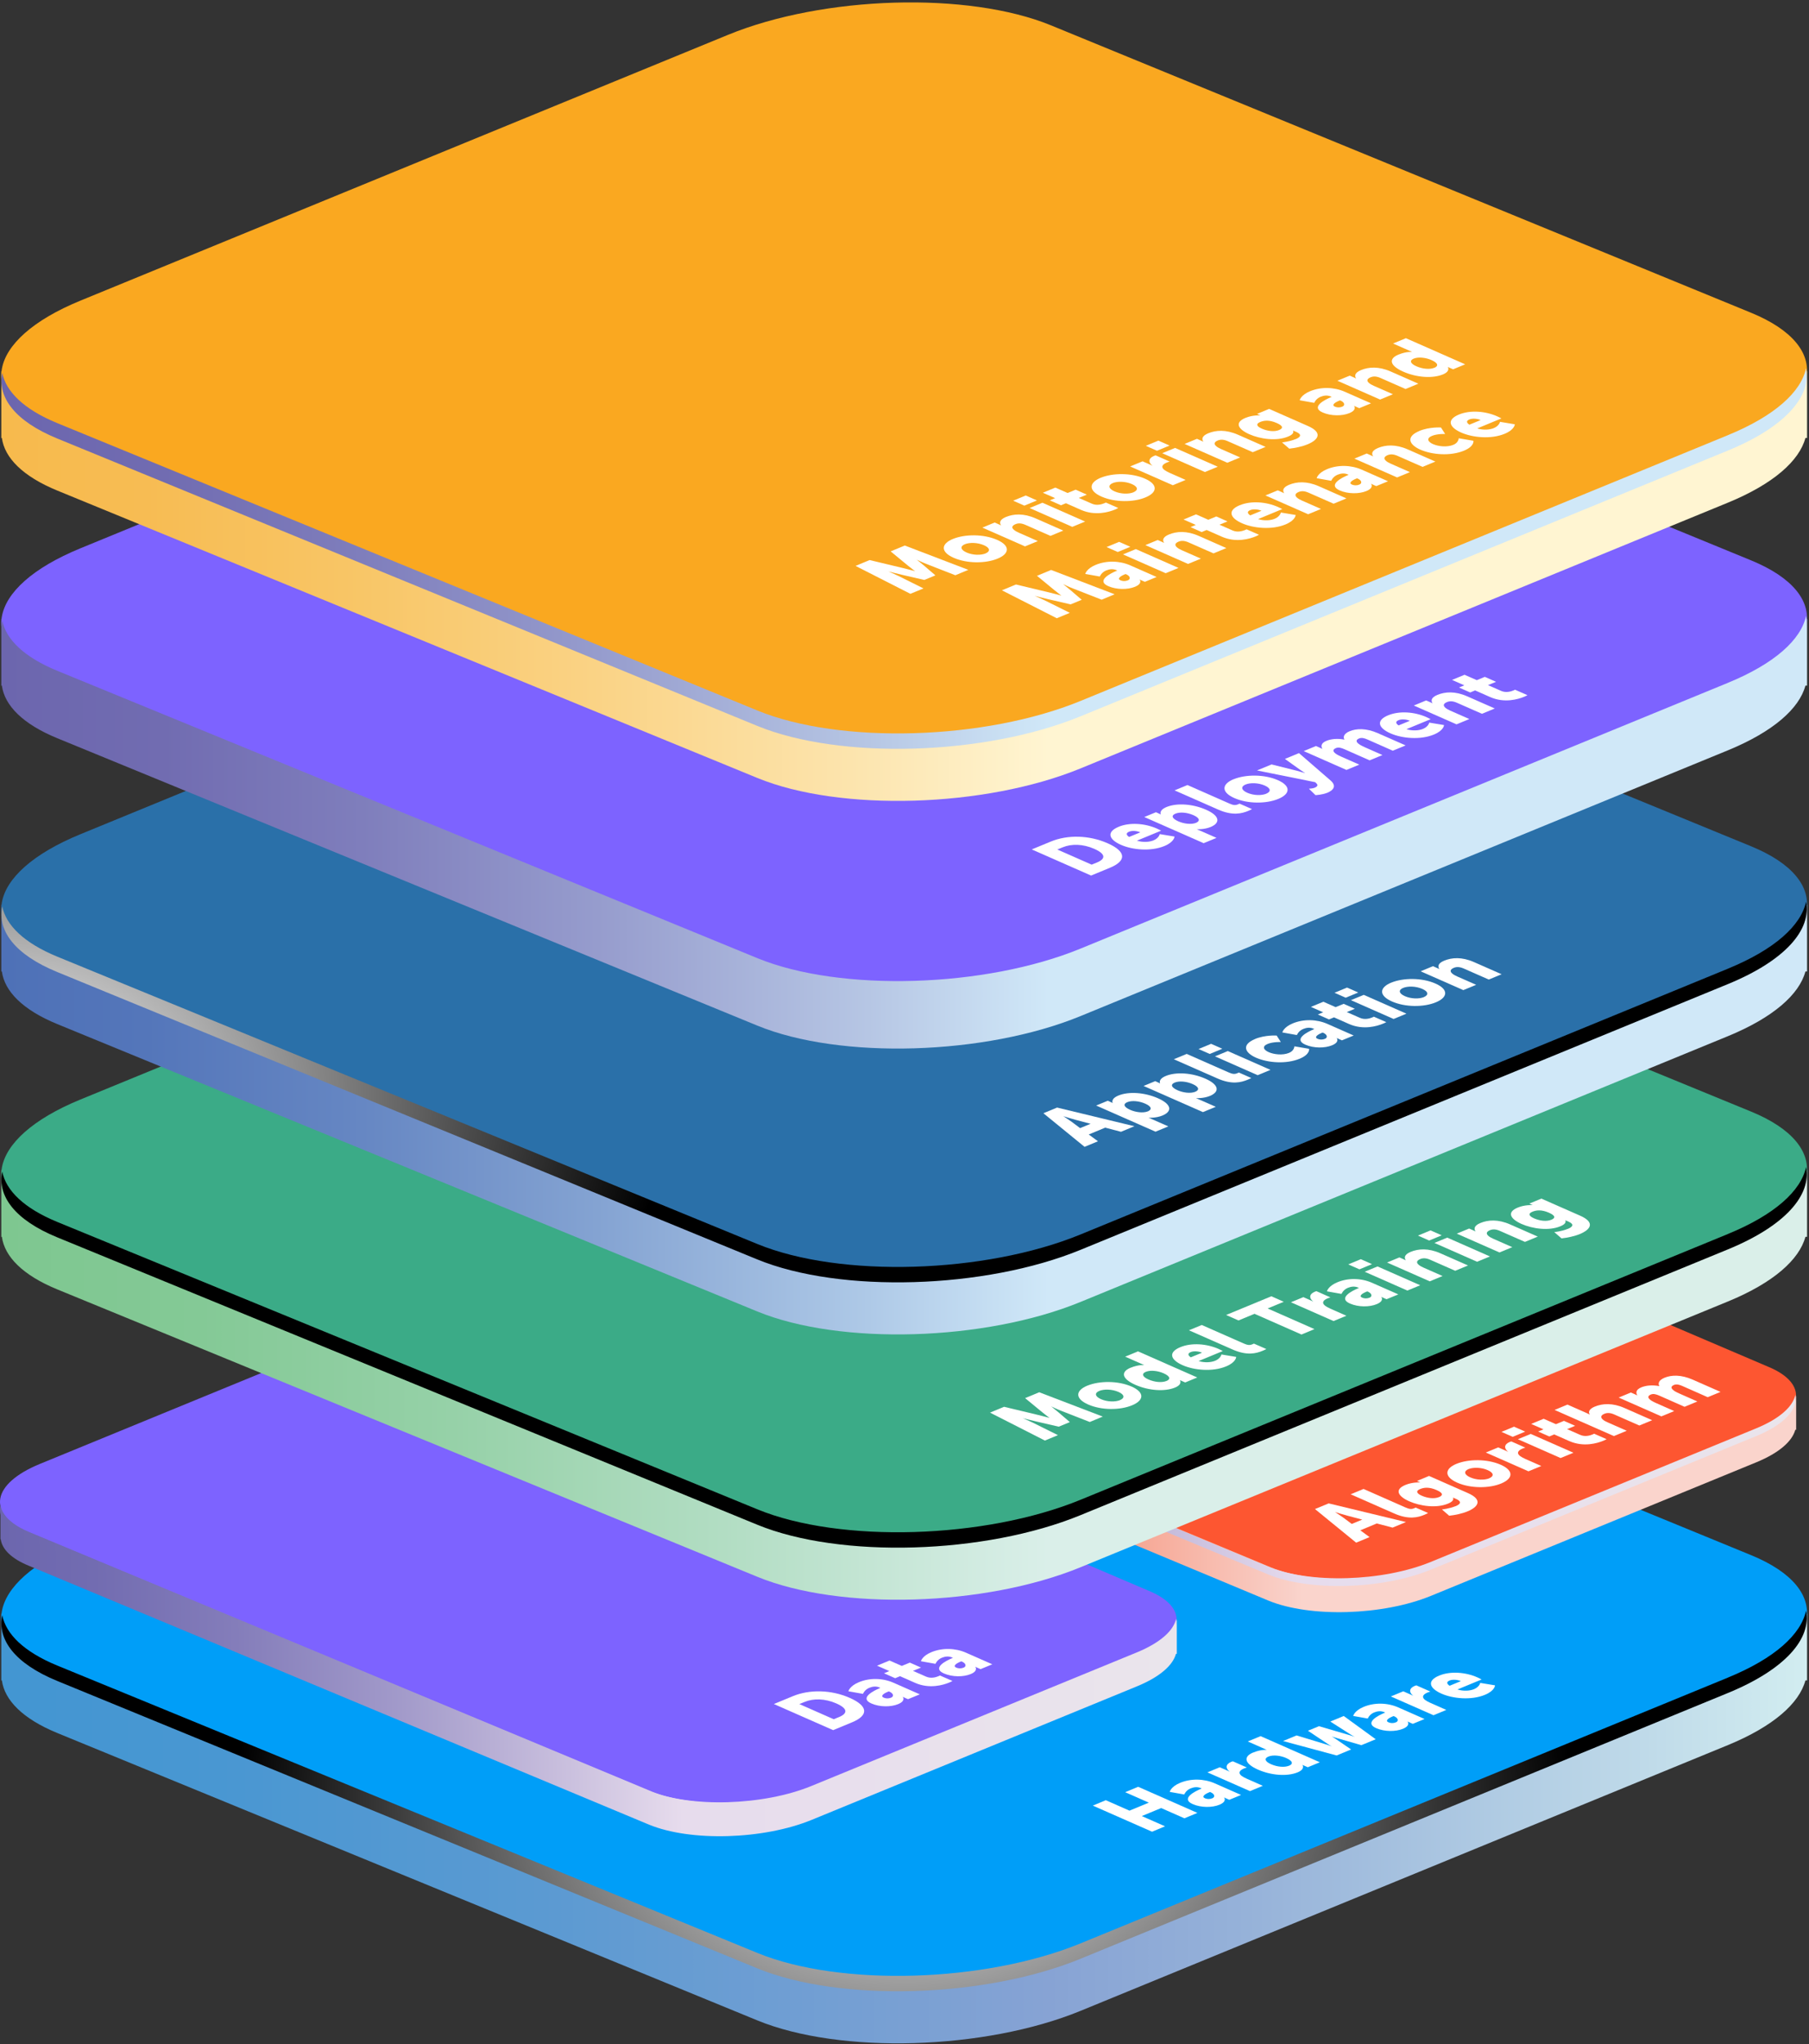 <svg width="455" height="514" viewBox="0 0 455 514" fill="none" xmlns="http://www.w3.org/2000/svg">
<rect x="0" y="0" width="455" height="514" fill="#333333" stroke="none"/>
<path d="M454.513 405.782H449.984C447.692 403.692 444.535 401.768 440.439 400.088L264.363 327.823C243.524 319.269 207.133 320.346 183.064 330.221L20.231 397.049C13.844 399.678 9.009 402.666 5.671 405.782H0.33V422.544H0.475C1.142 427.507 5.707 432.2 14.403 435.766L190.48 508.031C211.319 516.585 247.71 515.507 271.779 505.633L434.612 438.805C446.033 434.111 452.564 428.289 454.098 422.544H454.513V405.782Z" fill="url(#paint0_linear_4504_294)"/>
<path d="M190.48 493.642L14.385 421.377C-6.454 412.823 -3.837 397.882 20.231 388.008L183.064 321.18C207.133 311.305 243.524 310.228 264.363 318.782L440.439 391.047C461.278 399.601 458.662 414.541 434.594 424.416L271.761 491.244C247.692 501.118 211.301 502.196 190.461 493.642H190.48Z" fill="#009EF8"/>
<path style="mix-blend-mode:color-dodge" d="M434.612 421.838L271.779 488.666C247.71 498.541 211.319 499.618 190.48 491.064L14.386 418.799C6.032 415.362 1.503 410.899 0.565 406.154C-0.716 412.31 3.777 418.324 14.386 422.672L190.462 494.937C211.301 503.491 247.692 502.414 271.761 492.539L434.594 425.711C448.992 419.799 455.649 412.079 454.26 405C453.015 410.938 446.412 417.003 434.594 421.838H434.612Z" fill="url(#paint1_radial_4504_294)"/>
<path d="M295.973 407.437H293.7C292.545 406.385 290.958 405.423 288.901 404.577L132.816 339.442C122.351 335.146 104.056 335.684 91.95 340.647L10.109 374.234C6.897 375.555 4.462 377.056 2.802 378.62H0.114V387.046H0.186C0.529 389.547 2.82 391.893 7.186 393.689L163.271 458.824C173.736 463.12 192.031 462.581 204.137 457.618L285.978 424.031C291.715 421.672 294.999 418.748 295.775 415.862H295.991V407.437H295.973Z" fill="url(#paint2_linear_4504_294)"/>
<path d="M163.849 450.449L7.024 385.109C-3.423 380.557 -2.051 373.067 10.037 368.104L91.877 334.517C103.966 329.554 122.261 329.016 132.744 333.312L288.883 399.986C299.347 404.282 298.048 411.797 285.942 416.747L204.697 449.244C192.608 454.207 174.313 454.746 163.831 450.449H163.849Z" fill="#7D63FF"/>
<path style="mix-blend-mode:color-dodge" d="M285.924 415.503L204.083 449.09C191.995 454.053 173.7 454.592 163.217 450.296L7.114 385.199C2.946 383.481 0.583 381.018 0.114 378.633C-0.536 381.724 1.774 384.968 7.114 387.148L163.217 452.245C173.682 456.541 191.977 456.002 204.083 451.039L285.924 417.452C293.159 414.477 296.515 410.604 295.811 407.039C295.18 410.014 291.86 413.066 285.924 415.503Z" fill="url(#paint3_linear_4504_294)"/>
<path d="M451.752 351.099H449.478C448.324 350.048 446.736 349.086 444.679 348.239L288.594 283.104C278.129 278.808 259.834 279.347 247.728 284.31L165.887 317.897C162.676 319.218 160.24 320.718 158.58 322.283H155.892V330.708H155.964C156.307 333.209 158.598 335.556 162.964 337.351L319.05 402.486C329.514 406.783 347.809 406.244 359.916 401.281L441.756 367.694C447.494 365.334 450.777 362.41 451.553 359.525H451.77V351.099H451.752Z" fill="url(#paint4_linear_4504_294)"/>
<path d="M319.627 394.112L162.82 328.772C152.373 324.219 153.745 316.73 165.833 311.767L247.674 278.18C259.762 273.217 278.057 272.678 288.54 276.974L444.679 343.648C455.144 347.944 453.845 355.459 441.738 360.41L360.493 392.907C348.405 397.87 330.109 398.408 319.627 394.112Z" fill="#FD5631"/>
<path style="mix-blend-mode:color-dodge" d="M441.702 359.166L359.862 392.753C347.773 397.716 329.478 398.254 318.996 393.958L162.892 328.862C158.725 327.143 156.361 324.681 155.892 322.296C155.242 325.386 157.552 328.631 162.892 330.811L318.996 395.908C329.46 400.204 347.755 399.665 359.862 394.702L441.702 361.115C448.937 358.14 452.293 354.267 451.589 350.702C450.958 353.677 447.638 356.729 441.702 359.166Z" fill="url(#paint5_linear_4504_294)"/>
<path d="M274.864 454.024L278.129 452.664L284.083 455.293L288.955 453.28L283.001 450.651L286.267 449.292L301.17 455.858L297.904 457.217L292.058 454.639L287.187 456.653L293.033 459.231L289.767 460.59L274.864 454.024Z" fill="white"/>
<path d="M302.126 449.766L302.252 449.715L302.072 449.638C301.17 449.24 300.268 449.369 299.456 449.702C298.247 450.202 297.868 451.228 297.868 451.228L294.205 450.574C294.205 450.574 294.476 449.266 296.84 448.291C299.546 447.176 302.83 447.227 305.554 448.432L312.158 451.343L309.199 452.562L308.549 452.28C308.188 452.126 307.918 451.972 307.918 451.972H307.881C307.881 451.972 308.729 452.972 306.709 453.806C304.905 454.55 302.108 454.575 299.979 453.639C296.858 452.267 300.592 450.407 302.09 449.792L302.126 449.766ZM304.886 452.203C305.734 451.856 305.464 451.1 304.58 450.702L304.345 450.6L304.038 450.728C303.01 451.151 302.162 451.792 303.064 452.177C303.569 452.395 304.237 452.459 304.868 452.19L304.886 452.203Z" fill="white"/>
<path d="M303.696 445.662L306.799 444.38L308.603 445.175C308.964 445.329 309.235 445.483 309.235 445.483H309.271C308.224 444.649 308.224 443.623 309.668 443.021C309.848 442.944 310.083 442.879 310.083 442.879L313.619 444.444C313.619 444.444 313.294 444.521 312.897 444.688C312.14 445.008 311.147 445.637 312.284 446.547C312.573 446.765 312.988 446.996 313.565 447.253L317.624 449.048L314.395 450.382L303.66 445.65L303.696 445.662Z" fill="white"/>
<path d="M315.224 440.674C317.173 439.866 318.598 440.007 318.598 440.007H318.634C318.634 440.007 318.4 439.904 318.129 439.789L313.835 437.891L317.064 436.557L331.968 443.123L328.936 444.38L328.233 444.072C327.89 443.918 327.637 443.803 327.637 443.803H327.601C327.601 443.803 328.359 444.842 326.374 445.662C323.758 446.74 319.735 446.445 316.397 444.97C313.005 443.469 312.626 441.738 315.188 440.674H315.224ZM324.227 443.995C325.202 443.598 325.328 442.867 323.47 442.046C322.17 441.482 320.294 441.174 319.013 441.7C318.003 442.123 318.039 442.879 319.681 443.61C321.286 444.316 323.091 444.457 324.209 443.995H324.227Z" fill="white"/>
<path d="M322.712 437.788L326.122 436.377L333.664 438.673C334.368 438.878 334.909 439.122 334.909 439.122H334.945C334.945 439.122 334.44 438.853 333.989 438.545L328.973 435.198L331.752 434.056L339.42 436.3C340.141 436.506 340.701 436.736 340.701 436.736H340.737C340.737 436.736 340.214 436.48 339.744 436.172L334.602 432.889L337.976 431.491L346.023 437.339L342.415 438.827L336.371 437.083C335.649 436.878 335.035 436.66 335.035 436.66H334.999C334.999 436.66 335.504 436.942 335.956 437.262L339.835 439.904L336.19 441.417L322.767 437.801L322.712 437.788Z" fill="white"/>
<path d="M348.279 430.671L348.405 430.619L348.224 430.542C347.322 430.145 346.42 430.273 345.608 430.607C344.399 431.107 344.021 432.133 344.021 432.133L340.358 431.479C340.358 431.479 340.629 430.171 342.992 429.196C345.698 428.067 348.982 428.131 351.707 429.337L358.31 432.248L355.351 433.466L354.702 433.184C354.341 433.03 354.07 432.876 354.07 432.876H354.034C354.034 432.876 354.882 433.877 352.861 434.71C351.057 435.454 348.26 435.48 346.131 434.544C343.01 433.171 346.745 431.312 348.242 430.696L348.279 430.671ZM351.057 433.107C351.905 432.761 351.634 432.004 350.75 431.607L350.516 431.504L350.209 431.633C349.181 432.056 348.333 432.697 349.235 433.082C349.74 433.3 350.408 433.364 351.039 433.094L351.057 433.107Z" fill="white"/>
<path d="M349.848 426.567L352.951 425.284L354.756 426.08C355.116 426.233 355.387 426.387 355.387 426.387H355.423C354.377 425.554 354.377 424.528 355.82 423.925C356.001 423.848 356.235 423.784 356.235 423.784L359.771 425.349C359.771 425.349 359.447 425.425 359.05 425.592C358.292 425.913 357.3 426.541 358.436 427.452C358.725 427.67 359.14 427.901 359.717 428.17L363.777 429.965L360.547 431.299L349.812 426.567H349.848Z" fill="white"/>
<path d="M361.972 421.335C364.823 420.155 368.63 420.462 371.607 421.783C371.968 421.937 372.654 422.309 372.654 422.309L366.573 424.823C368.125 425.297 369.713 425.169 370.741 424.746C372.13 424.169 372.311 423.168 372.311 423.168L376.027 423.784C376.027 423.784 376.027 425.118 373.483 426.169C370.037 427.593 365.419 427.131 362.568 425.874C359.428 424.489 358.869 422.617 361.972 421.335ZM367.421 422.72C366.609 422.36 365.382 422.245 364.607 422.566C363.668 422.95 363.975 423.463 364.607 423.887L367.439 422.72H367.421Z" fill="white"/>
<path d="M346.312 383.07L342.144 384.801L344.472 386.507L341.098 387.905L330.741 379.454L334.187 378.03L353.637 382.724L350.263 384.122L346.312 383.083V383.07ZM335.847 380.249C335.847 380.249 337.164 381.095 337.868 381.608L339.997 383.198L342.631 382.108L338.987 381.146C337.796 380.839 335.883 380.236 335.883 380.236H335.847V380.249Z" fill="white"/>
<path d="M339.726 375.735L342.956 374.401L353.42 379.018C354.449 379.467 354.972 379.556 355.694 379.249C355.892 379.159 356.073 379.082 356.073 379.082L359.194 380.454C359.194 380.454 358.815 380.672 358.292 380.89C356.578 381.595 354.286 382.16 350.678 380.57L339.726 375.748V375.735Z" fill="white"/>
<path d="M366.087 378.748C367.241 378.274 367.837 377.62 366.249 376.914L365.888 376.761C365.762 376.709 365.509 376.581 365.509 376.581H365.473C365.672 377.158 365.311 377.633 364.192 378.094C361.287 379.3 357.21 378.723 354.449 377.504C351.725 376.299 350.57 374.593 353.493 373.388C355.243 372.657 357.156 372.759 357.156 372.759L357.21 372.734C357.21 372.734 357.065 372.682 356.939 372.631L356.398 372.387L359.429 371.131L369.19 375.427C373.105 377.158 371.752 378.954 369.1 380.044C367.819 380.582 365.978 380.98 364.499 381.134L362.676 379.556C362.676 379.556 364.553 379.364 366.068 378.736L366.087 378.748ZM361.341 374.683C359.447 373.849 358.13 374.029 357.156 374.439C356.019 374.914 356.344 375.555 357.589 376.094C358.924 376.684 360.674 376.979 361.955 376.44C362.803 376.094 363.218 375.504 361.341 374.683Z" fill="white"/>
<path d="M366.321 368.091C369.371 366.835 374.08 366.822 377.454 368.309C380.809 369.784 380.611 371.772 377.58 373.029C374.549 374.285 369.894 374.298 366.538 372.824C363.164 371.336 363.326 369.322 366.339 368.079L366.321 368.091ZM374.585 371.708C375.758 371.22 375.794 370.374 374.188 369.669C372.564 368.951 370.525 368.925 369.352 369.412C368.18 369.9 368.18 370.772 369.804 371.49C371.409 372.195 373.394 372.208 374.585 371.721V371.708Z" fill="white"/>
<path d="M373.736 365.232L376.839 363.949L378.643 364.744C379.004 364.898 379.275 365.052 379.275 365.052H379.311C378.264 364.218 378.264 363.193 379.708 362.59C379.888 362.513 380.123 362.449 380.123 362.449L383.659 364.013C383.659 364.013 383.334 364.09 382.937 364.257C382.18 364.578 381.187 365.206 382.324 366.117C382.613 366.335 383.028 366.565 383.605 366.835L387.665 368.63L384.435 369.964L373.7 365.232H373.736Z" fill="white"/>
<path d="M377.652 360.051L380.809 358.742L383.624 359.986L380.466 361.294L377.652 360.051ZM381.784 361.897L385.013 360.563L395.748 365.296L392.519 366.629L381.784 361.897Z" fill="white"/>
<path d="M390.913 360.692L389.686 361.205L386.871 359.961L388.206 359.409L385.121 358.05L388.26 356.755L391.346 358.114L393.366 357.28L396.181 358.524L394.16 359.358L397.462 360.807C398.671 361.346 399.934 360.961 400.547 360.705C400.8 360.602 400.962 360.512 400.962 360.512L404.084 361.884C404.084 361.884 403.795 362.064 403.272 362.282C401.738 362.91 398.31 363.949 394.702 362.359L390.931 360.692H390.913Z" fill="white"/>
<path d="M391.021 354.523L394.251 353.189L398.96 355.267C399.501 355.511 399.844 355.69 399.844 355.69H399.88C399.357 354.985 399.826 354.228 401.107 353.702C403.055 352.895 405.563 352.715 408.594 354.049L415.559 357.114L412.329 358.447L406.032 355.677C405.04 355.241 404.264 355.203 403.542 355.498C402.55 355.908 402.55 356.46 403.2 356.998C403.488 357.242 403.903 357.46 404.408 357.678L409.154 359.768L405.924 361.102L391.021 354.536V354.523Z" fill="white"/>
<path d="M407.097 351.433L410.2 350.15L411.138 350.56C411.499 350.714 411.77 350.868 411.77 350.868H411.806C411.499 350.33 411.301 349.483 412.816 348.855C414.025 348.355 415.613 348.214 417.327 348.534H417.363C416.966 347.919 417.2 347.034 418.644 346.444C420.394 345.713 422.83 345.623 425.789 346.931L432.753 349.996L429.523 351.33L423.172 348.521C422.379 348.175 421.693 347.983 421.062 348.239C420.033 348.662 420.322 349.252 421.314 349.868C421.621 350.06 422.054 350.253 422.487 350.445L426.925 352.407L423.696 353.741L417.345 350.932C416.551 350.586 415.865 350.394 415.234 350.65C414.223 351.073 414.494 351.638 415.414 352.228C415.739 352.433 416.19 352.651 416.659 352.856L421.098 354.818L417.868 356.152L407.133 351.42L407.097 351.433Z" fill="white"/>
<path d="M194.647 428.481L199.392 426.519C203.596 424.775 209.027 424.865 213.718 426.929C218.409 428.994 218.517 431.341 214.295 433.085L209.55 435.047L194.647 428.481ZM211.048 431.751C213.303 430.815 213.195 429.584 210.344 428.327C207.511 427.083 204.606 427.032 202.405 427.943L201.052 428.494L209.694 432.303L211.048 431.751Z" fill="white"/>
<path d="M221.313 424.467L221.44 424.416L221.259 424.339C220.357 423.941 219.455 424.07 218.643 424.403C217.434 424.903 217.055 425.929 217.055 425.929L213.393 425.275C213.393 425.275 213.663 423.967 216.027 422.992C218.733 421.864 222.017 421.928 224.742 423.133L231.345 426.045L228.386 427.263L227.737 426.981C227.376 426.827 227.105 426.673 227.105 426.673H227.069C227.069 426.673 227.917 427.673 225.896 428.507C224.092 429.251 221.295 429.276 219.166 428.34C216.045 426.968 219.78 425.108 221.277 424.493L221.313 424.467ZM224.092 426.904C224.94 426.558 224.669 425.801 223.785 425.403L223.551 425.301L223.244 425.429C222.216 425.852 221.368 426.493 222.27 426.878C222.775 427.096 223.442 427.16 224.074 426.891L224.092 426.904Z" fill="white"/>
<path d="M226.383 421.479L225.157 421.992L222.342 420.748L223.677 420.197L220.592 418.837L223.731 417.542L226.816 418.901L228.837 418.068L231.652 419.312L229.631 420.145L232.933 421.594C234.142 422.133 235.405 421.748 236.018 421.492C236.289 421.389 236.433 421.312 236.433 421.312L239.554 422.685C239.554 422.685 239.266 422.864 238.742 423.082C237.209 423.711 233.781 424.749 230.172 423.159L226.401 421.492L226.383 421.479Z" fill="white"/>
<path d="M239.554 416.914L239.681 416.862L239.5 416.785C238.598 416.388 237.696 416.516 236.884 416.85C235.675 417.35 235.296 418.376 235.296 418.376L231.634 417.722C231.634 417.722 231.904 416.414 234.268 415.439C236.974 414.323 240.258 414.374 242.982 415.58L249.586 418.491L246.627 419.709L245.978 419.427C245.617 419.273 245.346 419.119 245.346 419.119H245.31C245.31 419.119 246.158 420.12 244.137 420.953C242.333 421.697 239.536 421.723 237.407 420.787C234.286 419.414 238.021 417.555 239.518 416.939L239.554 416.914ZM242.333 419.35C243.181 419.004 242.91 418.247 242.026 417.85L241.792 417.747L241.485 417.875C240.457 418.299 239.609 418.94 240.511 419.325C241.016 419.543 241.683 419.607 242.315 419.337L242.333 419.35Z" fill="white"/>
<path d="M454.513 294.249H449.984C447.692 292.158 444.535 290.235 440.439 288.555L264.363 216.29C243.524 207.736 207.133 208.813 183.064 218.688L20.231 285.503C13.844 288.132 9.009 291.12 5.671 294.236H0.33V310.997H0.475C1.142 315.96 5.707 320.654 14.403 324.219L190.48 396.485C211.319 405.038 247.71 403.961 271.779 394.086L434.612 327.259C446.033 322.565 452.564 316.743 454.098 310.997H454.513V294.236V294.249Z" fill="url(#paint6_linear_4504_294)"/>
<path d="M190.48 382.096L14.385 309.843C-6.454 301.289 -3.837 286.349 20.231 276.474L183.064 209.646C207.133 199.772 243.524 198.695 264.363 207.248L440.439 279.514C461.278 288.067 458.662 303.008 434.594 312.883L271.761 379.71C247.692 389.585 211.3 390.662 190.461 382.108L190.48 382.096Z" fill="#3BAB87"/>
<path style="mix-blend-mode:color-dodge" d="M434.612 310.292L271.779 377.12C247.71 386.995 211.319 388.072 190.48 379.518L14.386 307.253C6.032 303.816 1.503 299.353 0.565 294.608C-0.716 300.764 3.777 306.778 14.386 311.126L190.462 383.391C211.301 391.945 247.692 390.867 271.761 380.993L434.594 314.165C448.992 308.253 455.649 300.533 454.26 293.454C453.015 299.391 446.412 305.457 434.594 310.292H434.612Z" fill="url(#paint7_radial_4504_294)"/>
<path d="M454.513 227.524H449.984C447.692 225.433 444.535 223.51 440.439 221.83L264.363 149.564C243.524 141.011 207.133 142.088 183.064 151.963L20.231 218.79C13.844 221.419 9.009 224.407 5.671 227.524H0.33V244.285H0.475C1.142 249.248 5.707 253.942 14.403 257.507L190.48 329.772C211.319 338.326 247.71 337.249 271.779 327.374L434.612 260.546C446.033 255.853 452.564 250.03 454.098 244.285H454.513V227.524Z" fill="url(#paint8_linear_4504_294)"/>
<path d="M190.48 315.383L14.385 243.131C-6.454 234.577 -3.837 219.637 20.231 209.762L183.064 142.934C207.133 133.059 243.524 131.982 264.363 140.536L440.439 212.801C461.278 221.355 458.662 236.296 434.594 246.17L271.761 312.998C247.692 322.873 211.3 323.95 190.461 315.396L190.48 315.383Z" fill="#2A70A9"/>
<path style="mix-blend-mode:color-dodge" d="M434.612 243.58L271.779 310.407C247.71 320.282 211.319 321.359 190.48 312.806L14.386 240.54C6.032 237.103 1.503 232.641 0.565 227.896C-0.716 234.051 3.777 240.066 14.386 244.413L190.462 316.679C211.301 325.232 247.692 324.155 271.761 314.28L434.594 247.453C448.992 241.541 455.649 233.82 454.26 226.741C453.015 232.679 446.412 238.745 434.594 243.58H434.612Z" fill="url(#paint9_radial_4504_294)"/>
<path d="M454.513 155.643H449.984C447.692 153.553 444.535 151.629 440.439 149.949L264.363 77.684C243.524 69.13 207.133 70.207 183.064 80.082L20.231 146.91C13.844 149.539 9.009 152.527 5.671 155.643H0.33V172.405H0.475C1.142 177.368 5.707 182.061 14.403 185.626L190.48 257.892C211.319 266.446 247.71 265.368 271.779 255.494L434.612 188.666C446.033 183.972 452.564 178.15 454.098 172.405H454.513V155.643Z" fill="url(#paint10_linear_4504_294)"/>
<path d="M190.48 243.503L14.385 171.238C-6.454 162.684 -3.837 147.743 20.231 137.869L183.064 71.041C207.133 61.166 243.524 60.089 264.363 68.643L440.439 140.908C461.278 149.462 458.662 164.402 434.594 174.277L271.761 241.105C247.692 250.979 211.3 252.057 190.461 243.503H190.48Z" fill="#7D63FF"/>
<path style="mix-blend-mode:color-dodge" d="M434.612 171.699L271.779 238.527C247.71 248.402 211.319 249.479 190.48 240.925L14.386 168.66C6.032 165.223 1.503 160.76 0.565 156.015C-0.716 162.171 3.777 168.185 14.386 172.533L190.462 244.798C211.301 253.352 247.692 252.275 271.761 242.4L434.594 175.572C448.992 169.66 455.649 161.94 454.26 154.861C453.015 160.798 446.412 166.864 434.594 171.699H434.612Z" fill="url(#paint11_linear_4504_294)"/>
<path d="M248.991 355.216L252.546 353.741L260.791 355.716C262.054 356.011 263.93 356.524 263.93 356.524H263.966C263.966 356.524 262.848 355.69 262.18 355.139L257.832 351.561L261.386 350.086L277.372 356.203L274.106 357.563L266.98 354.78C265.771 354.318 264.472 353.677 264.472 353.677H264.436C264.436 353.677 265.554 354.562 266.186 355.1L269.09 357.588L266.294 358.742L260.574 357.422C259.33 357.127 257.327 356.626 257.327 356.626H257.291C257.291 356.626 258.734 357.216 259.799 357.742L266.095 360.871L262.812 362.231L249.009 355.203L248.991 355.216Z" fill="white"/>
<path d="M273.475 348.432C276.524 347.175 281.233 347.162 284.607 348.65C287.963 350.124 287.765 352.125 284.734 353.369C281.702 354.626 277.048 354.639 273.692 353.164C270.318 351.676 270.48 349.663 273.493 348.419L273.475 348.432ZM281.721 352.048C282.893 351.561 282.929 350.714 281.324 350.009C279.7 349.291 277.661 349.265 276.488 349.753C275.315 350.24 275.315 351.112 276.939 351.83C278.545 352.535 280.53 352.548 281.721 352.061V352.048Z" fill="white"/>
<path d="M284.391 343.917C286.339 343.11 287.765 343.251 287.765 343.251H287.801C287.801 343.251 287.566 343.148 287.295 343.033L283.001 341.135L286.231 339.801L301.134 346.367L298.103 347.624L297.399 347.316C297.056 347.175 296.804 347.047 296.804 347.047H296.768C296.768 347.047 297.526 348.085 295.541 348.906C292.925 349.983 288.901 349.688 285.563 348.214C282.171 346.713 281.793 344.982 284.355 343.917H284.391ZM293.394 347.252C294.368 346.854 294.494 346.123 292.636 345.303C291.337 344.738 289.461 344.43 288.18 344.956C287.169 345.379 287.205 346.136 288.847 346.867C290.453 347.572 292.257 347.713 293.376 347.252H293.394Z" fill="white"/>
<path d="M296.876 338.749C299.727 337.569 303.534 337.877 306.511 339.198C306.871 339.352 307.557 339.724 307.557 339.724L301.477 342.238C303.028 342.712 304.616 342.584 305.645 342.161C307.034 341.583 307.214 340.583 307.214 340.583L310.931 341.199C310.931 341.199 310.931 342.532 308.387 343.584C304.941 345.008 300.322 344.546 297.471 343.289C294.332 341.904 293.773 340.032 296.876 338.749ZM302.325 340.134C301.513 339.775 300.286 339.66 299.51 339.98C298.572 340.365 298.879 340.878 299.51 341.301L302.343 340.134H302.325Z" fill="white"/>
<path d="M299.041 334.504L302.271 333.171L312.735 337.787C313.764 338.236 314.287 338.326 315.009 338.018C315.207 337.928 315.388 337.852 315.388 337.852L318.509 339.224C318.509 339.224 318.13 339.442 317.607 339.647C315.893 340.365 313.601 340.917 309.993 339.326L299.041 334.504Z" fill="white"/>
<path d="M315.568 330.349L311.508 332.029L308.387 330.657L319.772 325.951L322.893 327.336L318.834 329.016L330.615 334.209L327.35 335.569L315.568 330.375V330.349Z" fill="white"/>
<path d="M324.716 327.451L327.819 326.169L329.623 326.964C329.984 327.118 330.255 327.271 330.255 327.271H330.291C329.244 326.438 329.244 325.412 330.688 324.809C330.868 324.732 331.103 324.668 331.103 324.668L334.639 326.233C334.639 326.233 334.314 326.31 333.917 326.476C333.16 326.797 332.167 327.425 333.304 328.336C333.593 328.554 334.008 328.785 334.585 329.054L338.645 330.849L335.415 332.183L324.68 327.451H324.716Z" fill="white"/>
<path d="M341.675 323.899L341.801 323.847L341.621 323.77C340.719 323.373 339.817 323.501 339.005 323.835C337.796 324.335 337.417 325.361 337.417 325.361L333.754 324.707C333.754 324.707 334.025 323.399 336.389 322.424C339.095 321.295 342.379 321.359 345.103 322.565L351.707 325.476L348.748 326.694L348.098 326.412C347.737 326.258 347.467 326.104 347.467 326.104H347.431C347.431 326.104 348.279 327.105 346.258 327.938C344.454 328.682 341.657 328.708 339.528 327.772C336.407 326.399 340.141 324.54 341.639 323.924L341.675 323.899ZM344.436 326.322C345.284 325.976 344.995 325.22 344.129 324.822L343.894 324.719L343.588 324.848C342.559 325.271 341.711 325.912 342.613 326.297C343.118 326.515 343.786 326.579 344.417 326.31L344.436 326.322Z" fill="white"/>
<path d="M339.113 317.935L342.271 316.627L345.085 317.871L341.928 319.179L339.113 317.935ZM343.245 319.782L346.475 318.448L357.21 323.181L353.98 324.514L343.245 319.782Z" fill="white"/>
<path d="M348.875 317.461L351.978 316.178L352.916 316.589C353.277 316.743 353.547 316.897 353.547 316.897H353.584C353.205 316.332 353.096 315.499 354.792 314.793C356.741 313.985 359.249 313.806 362.28 315.14L369.244 318.205L366.015 319.538L359.718 316.768C358.726 316.332 357.95 316.294 357.228 316.589C356.218 317.012 356.218 317.538 356.867 318.064C357.156 318.307 357.571 318.538 358.094 318.769L362.839 320.859L359.61 322.193L348.875 317.461Z" fill="white"/>
<path d="M356.65 310.69L359.808 309.382L362.622 310.625L359.465 311.934L356.65 310.69ZM360.782 312.536L364.012 311.203L374.747 315.935L371.517 317.269L360.782 312.536Z" fill="white"/>
<path d="M366.412 310.202L369.515 308.92L370.453 309.33C370.814 309.484 371.085 309.638 371.085 309.638H371.121C370.742 309.074 370.634 308.24 372.33 307.535C374.278 306.727 376.786 306.547 379.817 307.881L386.782 310.946L383.552 312.28L377.255 309.51C376.245 309.074 375.487 309.035 374.765 309.33C373.755 309.753 373.773 310.279 374.404 310.805C374.693 311.049 375.108 311.279 375.631 311.51L380.376 313.601L377.147 314.934L366.412 310.202Z" fill="white"/>
<path d="M394.341 309.01C395.496 308.535 396.092 307.881 394.504 307.176L394.143 307.022C394.017 306.97 393.764 306.842 393.764 306.842H393.728C393.926 307.419 393.566 307.894 392.447 308.356C389.542 309.561 385.465 308.984 382.704 307.766C379.98 306.56 378.825 304.854 381.748 303.649C383.498 302.918 385.41 303.021 385.41 303.021L385.465 302.995C385.465 302.995 385.32 302.944 385.194 302.892L384.653 302.649L387.684 301.392L397.445 305.688C401.36 307.419 400.007 309.215 397.354 310.305C396.073 310.843 394.215 311.241 392.754 311.395L390.931 309.818C390.931 309.818 392.826 309.625 394.341 308.997V309.01ZM389.596 304.944C387.702 304.111 386.385 304.29 385.41 304.701C384.274 305.175 384.598 305.816 385.843 306.355C387.179 306.945 388.929 307.24 390.21 306.701C391.058 306.355 391.473 305.765 389.596 304.944Z" fill="white"/>
<path d="M278.003 283.54L273.836 285.272L276.163 286.977L272.789 288.375L262.433 279.924L265.879 278.5L285.329 283.194L281.955 284.592L278.003 283.553V283.54ZM267.521 280.719C267.521 280.719 268.838 281.566 269.542 282.078L271.671 283.669L274.305 282.579L270.66 281.617C269.469 281.309 267.557 280.706 267.557 280.706H267.521V280.719Z" fill="white"/>
<path d="M275.712 277.988L278.635 276.782L279.176 277.026C279.537 277.18 279.826 277.346 279.826 277.346H279.862C279.862 277.346 279.267 276.32 281.305 275.474C283.921 274.397 287.945 274.692 291.265 276.166C294.657 277.667 294.945 279.437 292.383 280.501C290.814 281.155 288.919 281.065 288.919 281.065H288.883C288.883 281.065 289.298 281.232 289.839 281.463L293.863 283.233L290.633 284.566L275.73 278L275.712 277.988ZM288.739 279.437C289.749 279.013 289.713 278.257 288.071 277.526C286.465 276.821 284.661 276.679 283.543 277.141C282.568 277.539 282.442 278.27 284.3 279.09C285.599 279.655 287.476 279.962 288.757 279.437H288.739Z" fill="white"/>
<path d="M287.638 273.063L290.561 271.857L291.102 272.101C291.463 272.255 291.752 272.422 291.752 272.422H291.788C291.788 272.422 291.192 271.396 293.231 270.549C295.847 269.472 299.871 269.767 303.191 271.242C306.582 272.742 306.871 274.512 304.309 275.576C302.739 276.231 300.845 276.141 300.845 276.141H300.809C300.809 276.141 301.224 276.307 301.765 276.538L305.789 278.308L302.559 279.642L287.656 273.076L287.638 273.063ZM300.665 274.512C301.675 274.089 301.639 273.332 299.997 272.601C298.391 271.896 296.587 271.755 295.468 272.216C294.494 272.614 294.368 273.345 296.226 274.166C297.507 274.73 299.402 275.038 300.683 274.512H300.665Z" fill="white"/>
<path d="M295.252 266.343L298.482 265.009L308.946 269.626C309.975 270.075 310.48 270.165 311.22 269.857C311.418 269.767 311.599 269.69 311.599 269.69L314.72 271.075C314.72 271.075 314.341 271.293 313.818 271.498C312.104 272.204 309.812 272.768 306.204 271.178L295.252 266.356V266.343Z" fill="white"/>
<path d="M301.458 263.778L304.616 262.47L307.43 263.714L304.273 265.022L301.458 263.778ZM305.59 265.625L308.82 264.291L319.555 269.023L316.325 270.357L305.59 265.625Z" fill="white"/>
<path d="M315.64 261.265C318.256 260.187 321.107 260.393 321.107 260.393L322.154 262.021C322.154 262.021 320.169 261.944 318.852 262.496C317.318 263.124 317.841 264.022 319.122 264.573C320.403 265.138 322.568 265.42 324.21 264.753C325.564 264.201 325.564 263.098 325.564 263.098L329.262 263.727C329.262 263.727 329.587 265.099 326.899 266.215C323.453 267.638 318.87 267.254 315.911 265.958C313.042 264.689 312.212 262.701 315.676 261.265H315.64Z" fill="white"/>
<path d="M330.453 258.802L330.579 258.751L330.399 258.674C329.497 258.276 328.594 258.405 327.783 258.738C326.574 259.238 326.195 260.264 326.195 260.264L322.532 259.61C322.532 259.61 322.803 258.302 325.166 257.327C327.873 256.212 331.157 256.263 333.881 257.469L340.484 260.38L337.526 261.598L336.876 261.316C336.515 261.162 336.244 261.008 336.244 261.008H336.208C336.208 261.008 337.056 262.008 335.036 262.842C333.231 263.586 330.435 263.611 328.306 262.675C325.184 261.303 328.919 259.443 330.417 258.828L330.453 258.802ZM333.213 261.239C334.061 260.893 333.773 260.136 332.907 259.738L332.672 259.636L332.365 259.764C331.337 260.187 330.489 260.829 331.391 261.213C331.896 261.431 332.564 261.495 333.195 261.226L333.213 261.239Z" fill="white"/>
<path d="M335.504 255.827L334.278 256.34L331.463 255.096L332.798 254.545L329.713 253.185L332.852 251.89L335.938 253.249L337.958 252.416L340.773 253.66L338.752 254.493L342.054 255.942C343.263 256.481 344.526 256.096 345.139 255.84C345.41 255.737 345.554 255.647 345.554 255.647L348.675 257.02C348.675 257.02 348.387 257.199 347.864 257.404C346.33 258.033 342.902 259.072 339.293 257.481L335.523 255.814L335.504 255.827Z" fill="white"/>
<path d="M335.649 249.633L338.806 248.325L341.621 249.569L338.464 250.877L335.649 249.633ZM339.781 251.492L343.01 250.159L353.745 254.891L350.516 256.225L339.781 251.492Z" fill="white"/>
<path d="M349.903 247.094C352.952 245.837 357.661 245.824 361.035 247.312C364.391 248.786 364.192 250.774 361.161 252.031C358.13 253.288 353.475 253.301 350.119 251.826C346.745 250.338 346.908 248.325 349.921 247.081L349.903 247.094ZM358.148 250.71C359.321 250.223 359.357 249.376 357.751 248.671C356.128 247.953 354.089 247.927 352.916 248.415C351.743 248.902 351.743 249.774 353.367 250.492C354.973 251.197 356.957 251.21 358.148 250.723V250.71Z" fill="white"/>
<path d="M357.318 244.234L360.421 242.951L361.359 243.362C361.72 243.516 361.991 243.67 361.991 243.67H362.027C361.648 243.105 361.54 242.272 363.236 241.566C365.184 240.758 367.692 240.579 370.723 241.913L377.688 244.978L374.458 246.311L368.161 243.541C367.151 243.105 366.393 243.067 365.672 243.362C364.661 243.785 364.679 244.311 365.311 244.837C365.599 245.08 366.014 245.311 366.538 245.542L371.283 247.632L368.053 248.966L357.318 244.234Z" fill="white"/>
<path d="M259.528 213.583L264.273 211.621C268.477 209.877 273.907 209.967 278.598 212.044C283.289 214.109 283.398 216.456 279.176 218.2L274.431 220.162L259.528 213.596V213.583ZM275.928 216.866C278.183 215.93 278.075 214.699 275.225 213.442C272.392 212.198 269.487 212.147 267.286 213.058L265.933 213.609L274.575 217.418L275.928 216.866Z" fill="white"/>
<path d="M281.341 207.902C284.192 206.722 287.998 207.03 290.994 208.351C291.354 208.505 292.04 208.877 292.04 208.877L285.96 211.39C287.511 211.865 289.099 211.737 290.128 211.313C291.517 210.736 291.697 209.736 291.697 209.736L295.414 210.352C295.414 210.352 295.414 211.685 292.87 212.737C289.424 214.161 284.805 213.699 281.954 212.442C278.815 211.057 278.256 209.185 281.359 207.902H281.341ZM286.808 209.287C285.996 208.928 284.769 208.813 283.993 209.133C283.055 209.518 283.362 210.031 283.993 210.454L286.826 209.287H286.808Z" fill="white"/>
<path d="M287.818 205.44L290.741 204.235L291.283 204.478C291.643 204.632 291.932 204.799 291.932 204.799H291.968C291.968 204.799 291.373 203.773 293.411 202.926C296.028 201.849 300.051 202.144 303.371 203.619C306.763 205.119 307.052 206.889 304.49 207.954C302.92 208.608 301.025 208.518 301.025 208.518H300.989C300.989 208.518 301.404 208.685 301.946 208.915L305.969 210.685L302.739 212.019L287.836 205.453L287.818 205.44ZM300.845 206.889C301.855 206.466 301.819 205.709 300.177 204.978C298.572 204.273 296.767 204.132 295.649 204.594C294.674 204.991 294.548 205.722 296.407 206.543C297.706 207.107 299.582 207.415 300.863 206.889H300.845Z" fill="white"/>
<path d="M295.432 198.733L298.661 197.399L309.126 202.016C310.155 202.465 310.66 202.555 311.399 202.247C311.598 202.157 311.778 202.08 311.778 202.08L314.9 203.452C314.9 203.452 314.521 203.67 313.998 203.888C312.284 204.594 309.992 205.158 306.384 203.568L295.432 198.746V198.733Z" fill="white"/>
<path d="M310.263 195.95C313.312 194.693 318.021 194.68 321.395 196.168C324.751 197.643 324.552 199.631 321.521 200.887C318.49 202.144 313.835 202.157 310.479 200.682C307.105 199.195 307.268 197.181 310.263 195.937V195.95ZM318.508 199.566C319.681 199.079 319.717 198.233 318.111 197.527C316.487 196.809 314.448 196.784 313.276 197.271C312.103 197.758 312.103 198.63 313.727 199.348C315.333 200.054 317.317 200.067 318.508 199.579V199.566Z" fill="white"/>
<path d="M329.243 198.322C329.243 198.322 330.163 198.284 330.632 198.092C331.156 197.874 331.679 197.515 331.101 196.976L330.795 196.681L316.162 193.731L319.825 192.218L326.194 193.808C326.952 194.001 328.215 194.398 328.215 194.398H328.251C328.251 194.398 327.421 193.86 326.97 193.539L323.181 190.833L326.717 189.371L334.656 196.245C336.244 197.63 335.396 198.694 333.862 199.336C332.581 199.861 330.867 199.938 330.867 199.938L329.243 198.348V198.322Z" fill="white"/>
<path d="M327.891 188.871L330.994 187.589L331.932 187.999C332.293 188.153 332.564 188.307 332.564 188.307H332.6C332.293 187.781 332.095 186.922 333.61 186.293C334.819 185.793 336.407 185.652 338.121 185.973H338.157C337.76 185.357 337.994 184.472 339.438 183.882C341.188 183.151 343.624 183.062 346.583 184.37L353.547 187.435L350.317 188.768L343.966 185.96C343.173 185.614 342.487 185.421 341.855 185.678C340.827 186.101 341.116 186.691 342.108 187.306C342.415 187.499 342.848 187.691 343.281 187.896L347.719 189.858L344.49 191.192L338.139 188.384C337.345 188.037 336.659 187.845 336.028 188.102C335.017 188.525 335.288 189.089 336.208 189.679C336.533 189.884 336.984 190.102 337.453 190.307L341.892 192.269L338.662 193.603L327.927 188.871H327.891Z" fill="white"/>
<path d="M349.144 179.868C351.995 178.688 355.802 178.996 358.779 180.317C359.14 180.471 359.825 180.843 359.825 180.843L353.745 183.356C355.297 183.831 356.884 183.703 357.913 183.279C359.302 182.702 359.483 181.702 359.483 181.702L363.199 182.318C363.199 182.318 363.199 183.651 360.655 184.703C357.209 186.126 352.59 185.665 349.74 184.408C346.6 183.023 346.041 181.151 349.144 179.868ZM354.593 181.24C353.781 180.881 352.554 180.766 351.778 181.086C350.84 181.471 351.147 181.984 351.778 182.407L354.611 181.24H354.593Z" fill="white"/>
<path d="M355.604 177.406L358.707 176.124L359.645 176.534C360.006 176.688 360.276 176.842 360.276 176.842H360.313C359.934 176.277 359.825 175.444 361.521 174.739C363.47 173.931 365.978 173.751 369.009 175.085L375.973 178.15L372.744 179.484L366.447 176.713C365.455 176.277 364.679 176.239 363.957 176.534C362.947 176.957 362.947 177.483 363.596 178.009C363.885 178.252 364.3 178.483 364.823 178.714L369.568 180.804L366.339 182.138L355.604 177.406Z" fill="white"/>
<path d="M371.012 173.61L369.785 174.123L366.97 172.879L368.305 172.328L365.22 170.968L368.36 169.673L371.445 171.032L373.466 170.199L376.28 171.443L374.259 172.276L377.561 173.725C378.77 174.264 380.033 173.879 380.647 173.623C380.917 173.52 381.061 173.43 381.061 173.43L384.183 174.803C384.183 174.803 383.894 174.982 383.371 175.2C381.837 175.829 378.409 176.867 374.801 175.277L371.03 173.61H371.012Z" fill="white"/>
<path d="M454.513 93.368H449.984C447.692 91.278 444.535 89.354 440.439 87.674L264.363 15.422C243.524 6.868 207.133 7.945 183.064 17.82L20.231 84.635C13.844 87.264 9.009 90.252 5.671 93.368H0.33V110.129H0.475C1.142 115.092 5.707 119.786 14.403 123.351L190.48 195.617C211.319 204.17 247.71 203.093 271.779 193.218L434.612 126.391C446.033 121.697 452.564 115.875 454.098 110.129H454.513V93.368Z" fill="url(#paint12_linear_4504_294)"/>
<path d="M190.48 181.228L14.385 108.962C-6.454 100.409 -3.837 85.468 20.231 75.594L183.064 8.779C207.133 -1.096 243.524 -2.173 264.363 6.38L440.439 78.646C461.278 87.2 458.662 102.14 434.594 112.015L271.761 178.842C247.692 188.717 211.3 189.794 190.461 181.241L190.48 181.228Z" fill="#FAA820"/>
<path style="mix-blend-mode:color-dodge" d="M434.612 109.424L271.779 176.252C247.71 186.127 211.319 187.204 190.48 178.65L14.386 106.385C6.032 102.948 1.503 98.485 0.565 93.74C-0.716 99.896 3.777 105.91 14.386 110.258L190.462 182.523C211.301 191.077 247.692 189.999 271.761 180.125L434.594 113.297C448.992 107.385 455.649 99.665 454.26 92.586C453.015 98.523 446.412 104.589 434.594 109.424H434.612Z" fill="url(#paint13_linear_4504_294)"/>
<path d="M215.174 142.303L218.729 140.828L226.974 142.803C228.237 143.098 230.113 143.611 230.113 143.611H230.15C230.15 143.611 229.031 142.777 228.363 142.226L224.015 138.648L227.569 137.173L243.555 143.29L240.289 144.649L233.163 141.867C231.954 141.405 230.655 140.764 230.655 140.764H230.619C230.619 140.764 231.737 141.649 232.369 142.187L235.274 144.675L232.477 145.829L226.758 144.508C225.513 144.213 223.51 143.713 223.51 143.713H223.474C223.474 143.713 224.917 144.303 225.982 144.829L232.279 147.958L228.977 149.318L215.174 142.29V142.303Z" fill="white"/>
<path d="M239.658 135.531C242.707 134.275 247.416 134.262 250.79 135.749C254.146 137.224 253.948 139.212 250.916 140.469C247.885 141.725 243.23 141.738 239.875 140.263C236.501 138.776 236.663 136.762 239.676 135.518L239.658 135.531ZM247.903 139.148C249.076 138.66 249.112 137.814 247.506 137.109C245.883 136.391 243.844 136.365 242.671 136.852C241.498 137.34 241.498 138.212 243.122 138.93C244.728 139.635 246.713 139.648 247.903 139.161V139.148Z" fill="white"/>
<path d="M247.074 132.671L250.177 131.389L251.115 131.799C251.476 131.953 251.747 132.107 251.747 132.107H251.783C251.404 131.543 251.296 130.709 252.992 130.004C254.94 129.196 257.448 129.017 260.479 130.35L267.444 133.415L264.214 134.749L257.917 131.979C256.907 131.543 256.149 131.504 255.427 131.799C254.417 132.223 254.417 132.748 255.067 133.261C255.355 133.505 255.77 133.736 256.293 133.967L261.039 136.057L257.809 137.391L247.074 132.659V132.671Z" fill="white"/>
<path d="M254.832 125.9L257.989 124.592L260.804 125.836L257.646 127.144L254.832 125.9ZM258.964 127.747L262.193 126.413L272.928 131.145L269.699 132.479L258.964 127.747Z" fill="white"/>
<path d="M268.092 126.542L266.866 127.054L264.051 125.811L265.386 125.259L262.301 123.9L265.44 122.604L268.525 123.964L270.546 123.13L273.361 124.374L271.34 125.208L274.642 126.657C275.851 127.196 277.114 126.811 277.727 126.554C277.998 126.452 278.142 126.362 278.142 126.362L281.263 127.734C281.263 127.734 280.975 127.914 280.451 128.132C278.918 128.76 275.49 129.786 271.881 128.209L268.11 126.542H268.092Z" fill="white"/>
<path d="M276.843 120.142C279.892 118.885 284.602 118.872 287.975 120.36C291.331 121.835 291.133 123.835 288.102 125.079C285.071 126.336 280.416 126.349 277.06 124.874C273.686 123.387 273.848 121.373 276.861 120.129L276.843 120.142ZM285.107 123.771C286.279 123.284 286.316 122.438 284.71 121.732C283.086 121.014 281.047 120.988 279.874 121.476C278.702 121.963 278.702 122.835 280.325 123.553C281.931 124.259 283.916 124.272 285.107 123.784V123.771Z" fill="white"/>
<path d="M284.277 117.282L287.38 116L289.185 116.795C289.545 116.949 289.816 117.103 289.816 117.103H289.852C288.806 116.269 288.806 115.243 290.249 114.64C290.43 114.564 290.664 114.499 290.664 114.499L294.2 116.064C294.2 116.064 293.876 116.141 293.479 116.308C292.721 116.628 291.729 117.257 292.865 118.167C293.154 118.385 293.569 118.616 294.146 118.885L298.206 120.681L294.976 122.014L284.241 117.282H284.277Z" fill="white"/>
<path d="M288.192 112.101L291.349 110.793L294.164 112.037L291.007 113.345L288.192 112.101ZM292.324 113.961L295.553 112.627L306.288 117.359L303.059 118.693L292.324 113.961Z" fill="white"/>
<path d="M297.953 111.627L301.056 110.344L301.994 110.755C302.355 110.909 302.626 111.062 302.626 111.062H302.662C302.283 110.498 302.175 109.665 303.871 108.959C305.819 108.151 308.327 107.972 311.358 109.305L318.323 112.37L315.093 113.704L308.796 110.934C307.804 110.498 307.028 110.46 306.307 110.755C305.296 111.178 305.296 111.704 305.946 112.229C306.234 112.473 306.649 112.704 307.173 112.935L311.918 115.025L308.688 116.359L297.953 111.627Z" fill="white"/>
<path d="M325.864 110.434C327.019 109.96 327.614 109.306 326.027 108.6L325.666 108.446C325.54 108.395 325.287 108.267 325.287 108.267H325.251C325.449 108.844 325.089 109.318 323.97 109.78C321.065 110.986 316.987 110.408 314.227 109.19C311.503 107.985 310.348 106.279 313.271 105.073C315.021 104.342 316.933 104.445 316.933 104.445L316.988 104.419C316.988 104.419 316.843 104.368 316.717 104.317L316.176 104.073L319.207 102.816L328.968 107.113C332.883 108.844 331.512 110.639 328.877 111.729C327.578 112.268 325.738 112.666 324.277 112.819L322.454 111.242C322.454 111.242 324.331 111.05 325.846 110.421L325.864 110.434ZM321.119 106.369C319.225 105.535 317.908 105.715 316.933 106.125C315.797 106.6 316.121 107.241 317.366 107.779C318.702 108.369 320.452 108.664 321.733 108.126C322.581 107.779 322.996 107.19 321.119 106.369Z" fill="white"/>
<path d="M334.814 99.841L334.94 99.79L334.76 99.713C333.857 99.315 332.955 99.444 332.143 99.777C330.935 100.277 330.556 101.303 330.556 101.303L326.893 100.649C326.893 100.649 327.164 99.341 329.527 98.366C332.234 97.251 335.517 97.302 338.242 98.507L344.845 101.419L341.886 102.637L341.237 102.355C340.876 102.201 340.605 102.047 340.605 102.047H340.569C340.569 102.047 341.417 103.047 339.396 103.881C337.592 104.625 334.796 104.65 332.667 103.714C329.545 102.342 333.28 100.482 334.778 99.867L334.814 99.841ZM337.574 102.278C338.422 101.931 338.152 101.175 337.267 100.777L337.033 100.675L336.726 100.803C335.698 101.226 334.85 101.867 335.752 102.252C336.257 102.47 336.925 102.534 337.556 102.265L337.574 102.278Z" fill="white"/>
<path d="M336.383 95.737L339.487 94.455L340.425 94.865C340.786 95.019 341.056 95.173 341.056 95.173H341.092C340.713 94.609 340.605 93.775 342.301 93.07C344.25 92.262 346.758 92.082 349.789 93.416L356.753 96.481L353.524 97.815L347.227 95.045C346.216 94.609 345.459 94.57 344.737 94.865C343.727 95.288 343.727 95.814 344.376 96.34C344.665 96.584 345.08 96.814 345.603 97.045L350.348 99.136L347.119 100.469L336.383 95.737Z" fill="white"/>
<path d="M351.773 89.158C353.722 88.35 355.147 88.492 355.147 88.492H355.183C355.183 88.492 354.949 88.389 354.678 88.273L350.384 86.376L353.614 85.042L368.517 91.608L365.486 92.865L364.782 92.557C364.439 92.416 364.187 92.288 364.187 92.288H364.151C364.151 92.288 364.908 93.326 362.924 94.147C360.308 95.224 356.284 94.929 352.946 93.455C349.554 91.954 349.175 90.223 351.737 89.158H351.773ZM360.777 92.48C361.751 92.082 361.877 91.351 360.019 90.531C358.72 89.966 356.843 89.659 355.562 90.184C354.552 90.608 354.588 91.364 356.23 92.095C357.836 92.8 359.64 92.942 360.759 92.48H360.777Z" fill="white"/>
<path d="M251.981 148.445L255.535 146.971L263.781 148.946C265.044 149.241 266.92 149.754 266.92 149.754H266.956C266.956 149.754 265.838 148.92 265.17 148.368L260.822 144.79L264.376 143.316L280.362 149.433L277.096 150.792L269.969 148.009C268.76 147.548 267.461 146.906 267.461 146.906H267.425C267.425 146.906 268.544 147.791 269.175 148.33L272.08 150.818L269.284 151.972L263.564 150.651C262.319 150.356 260.317 149.856 260.317 149.856H260.28C260.28 149.856 261.724 150.446 262.788 150.972L269.085 154.101L265.801 155.46L251.999 148.433L251.981 148.445Z" fill="white"/>
<path d="M280.885 143.508L281.011 143.457L280.831 143.38C279.928 142.982 279.026 143.11 278.214 143.444C277.006 143.944 276.627 144.97 276.627 144.97L272.964 144.316C272.964 144.316 273.235 143.008 275.598 142.033C278.305 140.917 281.588 140.969 284.313 142.174L290.916 145.085L287.957 146.304L287.308 146.022C286.947 145.868 286.676 145.714 286.676 145.714H286.64C286.64 145.714 287.488 146.714 285.468 147.548C283.663 148.291 280.867 148.317 278.738 147.381C275.616 146.009 279.351 144.149 280.849 143.534L280.885 143.508ZM283.645 145.945C284.493 145.598 284.223 144.842 283.339 144.444L283.104 144.342L282.797 144.47C281.769 144.893 280.921 145.534 281.823 145.919C282.328 146.137 282.996 146.201 283.627 145.932L283.645 145.945Z" fill="white"/>
<path d="M278.323 137.558L281.48 136.249L284.295 137.493L281.138 138.801L278.323 137.558ZM282.455 139.404L285.684 138.071L296.42 142.803L293.19 144.136L282.455 139.404Z" fill="white"/>
<path d="M288.084 137.07L291.187 135.788L292.125 136.198C292.486 136.352 292.757 136.506 292.757 136.506H292.793C292.414 135.942 292.306 135.108 294.002 134.403C295.95 133.595 298.458 133.415 301.49 134.749L308.454 137.814L305.224 139.148L298.927 136.378C297.917 135.942 297.159 135.903 296.438 136.198C295.427 136.621 295.445 137.147 296.077 137.673C296.365 137.917 296.78 138.147 297.304 138.378L302.049 140.469L298.819 141.802L288.084 137.07Z" fill="white"/>
<path d="M303.474 133.274L302.247 133.787L299.433 132.543L300.768 131.992L297.683 130.632L300.822 129.337L303.907 130.696L305.928 129.863L308.743 131.107L306.722 131.94L310.024 133.39C311.233 133.928 312.495 133.543 313.127 133.287C313.38 133.184 313.542 133.095 313.542 133.095L316.663 134.467C316.663 134.467 316.375 134.646 315.851 134.864C314.318 135.506 310.89 136.532 307.281 134.941L303.51 133.274H303.474Z" fill="white"/>
<path d="M311.827 127.042C314.678 125.862 318.485 126.17 321.462 127.49C321.823 127.644 322.508 128.016 322.508 128.016L316.428 130.53C317.98 131.004 319.568 130.876 320.596 130.453C321.985 129.876 322.166 128.876 322.166 128.876L325.882 129.491C325.882 129.491 325.882 130.825 323.32 131.876C319.874 133.3 315.255 132.838 312.405 131.581C309.265 130.196 308.706 128.324 311.809 127.042H311.827ZM317.276 128.427C316.464 128.068 315.237 127.952 314.462 128.273C313.523 128.657 313.83 129.17 314.462 129.594L317.294 128.427H317.276Z" fill="white"/>
<path d="M318.287 124.579L321.39 123.297L322.328 123.707C322.689 123.861 322.96 124.015 322.96 124.015H322.996C322.617 123.451 322.509 122.617 324.205 121.912C326.153 121.104 328.661 120.924 331.692 122.258L338.657 125.323L335.427 126.657L329.13 123.887C328.138 123.451 327.362 123.412 326.641 123.707C325.63 124.13 325.648 124.656 326.28 125.182C326.568 125.426 326.983 125.657 327.507 125.887L332.252 127.978L329.022 129.312L318.287 124.579Z" fill="white"/>
<path d="M339.09 119.437L339.216 119.385L339.035 119.308C338.133 118.911 337.231 119.039 336.419 119.373C335.21 119.873 334.832 120.899 334.832 120.899L331.169 120.245C331.169 120.245 331.44 118.937 333.803 117.962C336.51 116.846 339.793 116.897 342.518 118.103L349.121 121.014L346.162 122.232L345.513 121.95C345.152 121.796 344.881 121.642 344.881 121.642H344.845C344.845 121.642 345.693 122.643 343.672 123.476C341.868 124.22 339.072 124.246 336.943 123.31C333.821 121.925 337.556 120.078 339.054 119.462L339.09 119.437ZM341.868 121.873C342.716 121.527 342.445 120.77 341.561 120.373L341.327 120.27L341.02 120.399C339.992 120.822 339.144 121.463 340.046 121.848C340.551 122.066 341.219 122.13 341.85 121.86L341.868 121.873Z" fill="white"/>
<path d="M340.66 115.32L343.763 114.038L344.701 114.448C345.062 114.602 345.333 114.756 345.333 114.756H345.369C344.99 114.192 344.882 113.358 346.578 112.653C348.526 111.845 351.034 111.665 354.065 112.999L361.03 116.064L357.8 117.398L351.503 114.628C350.511 114.192 349.735 114.153 349.013 114.448C348.003 114.871 348.021 115.397 348.652 115.923C348.941 116.167 349.356 116.397 349.879 116.628L354.624 118.719L351.395 120.052L340.66 115.32Z" fill="white"/>
<path d="M356.97 108.369C359.586 107.292 362.436 107.497 362.436 107.497L363.483 109.126C363.483 109.126 361.498 109.049 360.181 109.6C358.647 110.229 359.171 111.126 360.452 111.678C361.733 112.242 363.898 112.524 365.54 111.857C366.893 111.306 366.893 110.203 366.893 110.203L370.592 110.832C370.592 110.832 370.916 112.204 368.228 113.319C364.782 114.743 360.199 114.358 357.24 113.063C354.371 111.793 353.541 109.806 357.006 108.369H356.97Z" fill="white"/>
<path d="M366.947 104.24C369.798 103.06 373.605 103.368 376.582 104.689C376.943 104.843 377.628 105.215 377.628 105.215L371.548 107.728C373.099 108.203 374.687 108.074 375.716 107.651C377.105 107.074 377.285 106.074 377.285 106.074L381.002 106.689C381.002 106.689 381.002 108.023 378.458 109.075C375.012 110.498 370.393 110.036 367.542 108.78C364.403 107.395 363.844 105.522 366.947 104.24ZM372.396 105.625C371.584 105.266 370.357 105.15 369.581 105.471C368.643 105.856 368.95 106.369 369.581 106.792L372.414 105.625H372.396Z" fill="white"/>
<defs>
<linearGradient id="paint0_linear_4504_294" x1="0.33" y1="417.927" x2="454.513" y2="417.927" gradientUnits="userSpaceOnUse">
<stop stop-color="#4396D2"/>
<stop offset="0.12" stop-color="#4997D2"/>
<stop offset="0.3" stop-color="#5B9AD2"/>
<stop offset="0.5" stop-color="#79A0D3"/>
<stop offset="0.58" stop-color="#87A3D4"/>
<stop offset="0.69" stop-color="#96B2D9"/>
<stop offset="0.91" stop-color="#BFDAE9"/>
<stop offset="1" stop-color="#D2EDF0"/>
</linearGradient>
<radialGradient id="paint1_radial_4504_294" cx="0" cy="0" r="1" gradientUnits="userSpaceOnUse" gradientTransform="translate(227.413 452.848) scale(167.452 119.023)">
<stop stop-color="white"/>
<stop offset="1"/>
</radialGradient>
<linearGradient id="paint2_linear_4504_294" x1="0.114" y1="399.139" x2="295.973" y2="399.139" gradientUnits="userSpaceOnUse">
<stop stop-color="#6C66AE"/>
<stop offset="0.08" stop-color="#726CB1"/>
<stop offset="0.2" stop-color="#847DBA"/>
<stop offset="0.34" stop-color="#A29ACA"/>
<stop offset="0.49" stop-color="#CCC2DF"/>
<stop offset="0.58" stop-color="#E7DCED"/>
<stop offset="1" stop-color="#EAE5EC"/>
</linearGradient>
<linearGradient id="paint3_linear_4504_294" x1="0.005" y1="416.875" x2="295.883" y2="416.875" gradientUnits="userSpaceOnUse">
<stop stop-color="#6C66AE"/>
<stop offset="0.08" stop-color="#726CB1"/>
<stop offset="0.2" stop-color="#847DBA"/>
<stop offset="0.34" stop-color="#A29ACA"/>
<stop offset="0.49" stop-color="#CCC2DF"/>
<stop offset="0.58" stop-color="#E7DCED"/>
<stop offset="1" stop-color="#EAE5EC"/>
</linearGradient>
<linearGradient id="paint4_linear_4504_294" x1="155.892" y1="342.791" x2="451.77" y2="342.791" gradientUnits="userSpaceOnUse">
<stop stop-color="#F15732"/>
<stop offset="0.08" stop-color="#F15C38"/>
<stop offset="0.18" stop-color="#F26B4A"/>
<stop offset="0.3" stop-color="#F48368"/>
<stop offset="0.43" stop-color="#F6A592"/>
<stop offset="0.57" stop-color="#F9D0C8"/>
<stop offset="0.58" stop-color="#FAD4CC"/>
<stop offset="1" stop-color="#FAD4CC"/>
</linearGradient>
<linearGradient id="paint5_linear_4504_294" x1="155.784" y1="360.538" x2="451.68" y2="360.538" gradientUnits="userSpaceOnUse">
<stop stop-color="#6C66AE"/>
<stop offset="0.08" stop-color="#726CB1"/>
<stop offset="0.2" stop-color="#847DBA"/>
<stop offset="0.34" stop-color="#A29ACA"/>
<stop offset="0.49" stop-color="#CCC2DF"/>
<stop offset="0.58" stop-color="#E7DCED"/>
<stop offset="1" stop-color="#EAE5EC"/>
</linearGradient>
<linearGradient id="paint6_linear_4504_294" x1="0.33" y1="306.393" x2="454.513" y2="306.393" gradientUnits="userSpaceOnUse">
<stop stop-color="#7EC790"/>
<stop offset="0.11" stop-color="#84C996"/>
<stop offset="0.25" stop-color="#96D1A8"/>
<stop offset="0.41" stop-color="#B4DEC5"/>
<stop offset="0.58" stop-color="#DAEFE9"/>
<stop offset="1" stop-color="#DAEFE9"/>
</linearGradient>
<radialGradient id="paint7_radial_4504_294" cx="0" cy="0" r="1" gradientUnits="userSpaceOnUse" gradientTransform="translate(0.908 341.314) scale(0.902 0.641)">
<stop stop-color="white"/>
<stop offset="1"/>
</radialGradient>
<linearGradient id="paint8_linear_4504_294" x1="0.33" y1="239.668" x2="454.513" y2="239.668" gradientUnits="userSpaceOnUse">
<stop stop-color="#4E71B7"/>
<stop offset="0.08" stop-color="#5476BA"/>
<stop offset="0.2" stop-color="#6687C3"/>
<stop offset="0.33" stop-color="#84A3D2"/>
<stop offset="0.48" stop-color="#AEC9E7"/>
<stop offset="0.58" stop-color="#D0E8F8"/>
<stop offset="1" stop-color="#D0E8F8"/>
</linearGradient>
<radialGradient id="paint9_radial_4504_294" cx="0" cy="0" r="1" gradientUnits="userSpaceOnUse" gradientTransform="translate(0.908 274.589) scale(167.452 119.023)">
<stop stop-color="white"/>
<stop offset="1"/>
</radialGradient>
<linearGradient id="paint10_linear_4504_294" x1="0.33" y1="167.788" x2="454.513" y2="167.788" gradientUnits="userSpaceOnUse">
<stop stop-color="#6C66AE"/>
<stop offset="0.09" stop-color="#716CB1"/>
<stop offset="0.2" stop-color="#7F7EBC"/>
<stop offset="0.33" stop-color="#969CCD"/>
<stop offset="0.48" stop-color="#B6C6E4"/>
<stop offset="0.58" stop-color="#D0E8F8"/>
<stop offset="1" stop-color="#D0E8F8"/>
</linearGradient>
<linearGradient id="paint11_linear_4504_294" x1="0.348" y1="202.708" x2="454.458" y2="202.708" gradientUnits="userSpaceOnUse">
<stop stop-color="#6C66AE"/>
<stop offset="0.09" stop-color="#716CB1"/>
<stop offset="0.2" stop-color="#7F7EBC"/>
<stop offset="0.33" stop-color="#969CCD"/>
<stop offset="0.48" stop-color="#B6C6E4"/>
<stop offset="0.58" stop-color="#D0E8F8"/>
<stop offset="1" stop-color="#D0E8F8"/>
</linearGradient>
<linearGradient id="paint12_linear_4504_294" x1="0.33" y1="105.529" x2="454.485" y2="105.529" gradientUnits="userSpaceOnUse">
<stop stop-color="#F7BA4D"/>
<stop offset="0.08" stop-color="#F7BC53"/>
<stop offset="0.19" stop-color="#F8C565"/>
<stop offset="0.32" stop-color="#FAD283"/>
<stop offset="0.47" stop-color="#FCE4AD"/>
<stop offset="0.58" stop-color="#FFF5D2"/>
<stop offset="1" stop-color="#FFF5D2"/>
</linearGradient>
<linearGradient id="paint13_linear_4504_294" x1="0.348" y1="140.433" x2="454.458" y2="140.433" gradientUnits="userSpaceOnUse">
<stop stop-color="#6C66AE"/>
<stop offset="0.09" stop-color="#716CB1"/>
<stop offset="0.2" stop-color="#7F7EBC"/>
<stop offset="0.33" stop-color="#969CCD"/>
<stop offset="0.48" stop-color="#B6C6E4"/>
<stop offset="0.58" stop-color="#D0E8F8"/>
<stop offset="1" stop-color="#D0E8F8"/>
</linearGradient>
</defs>
</svg>
